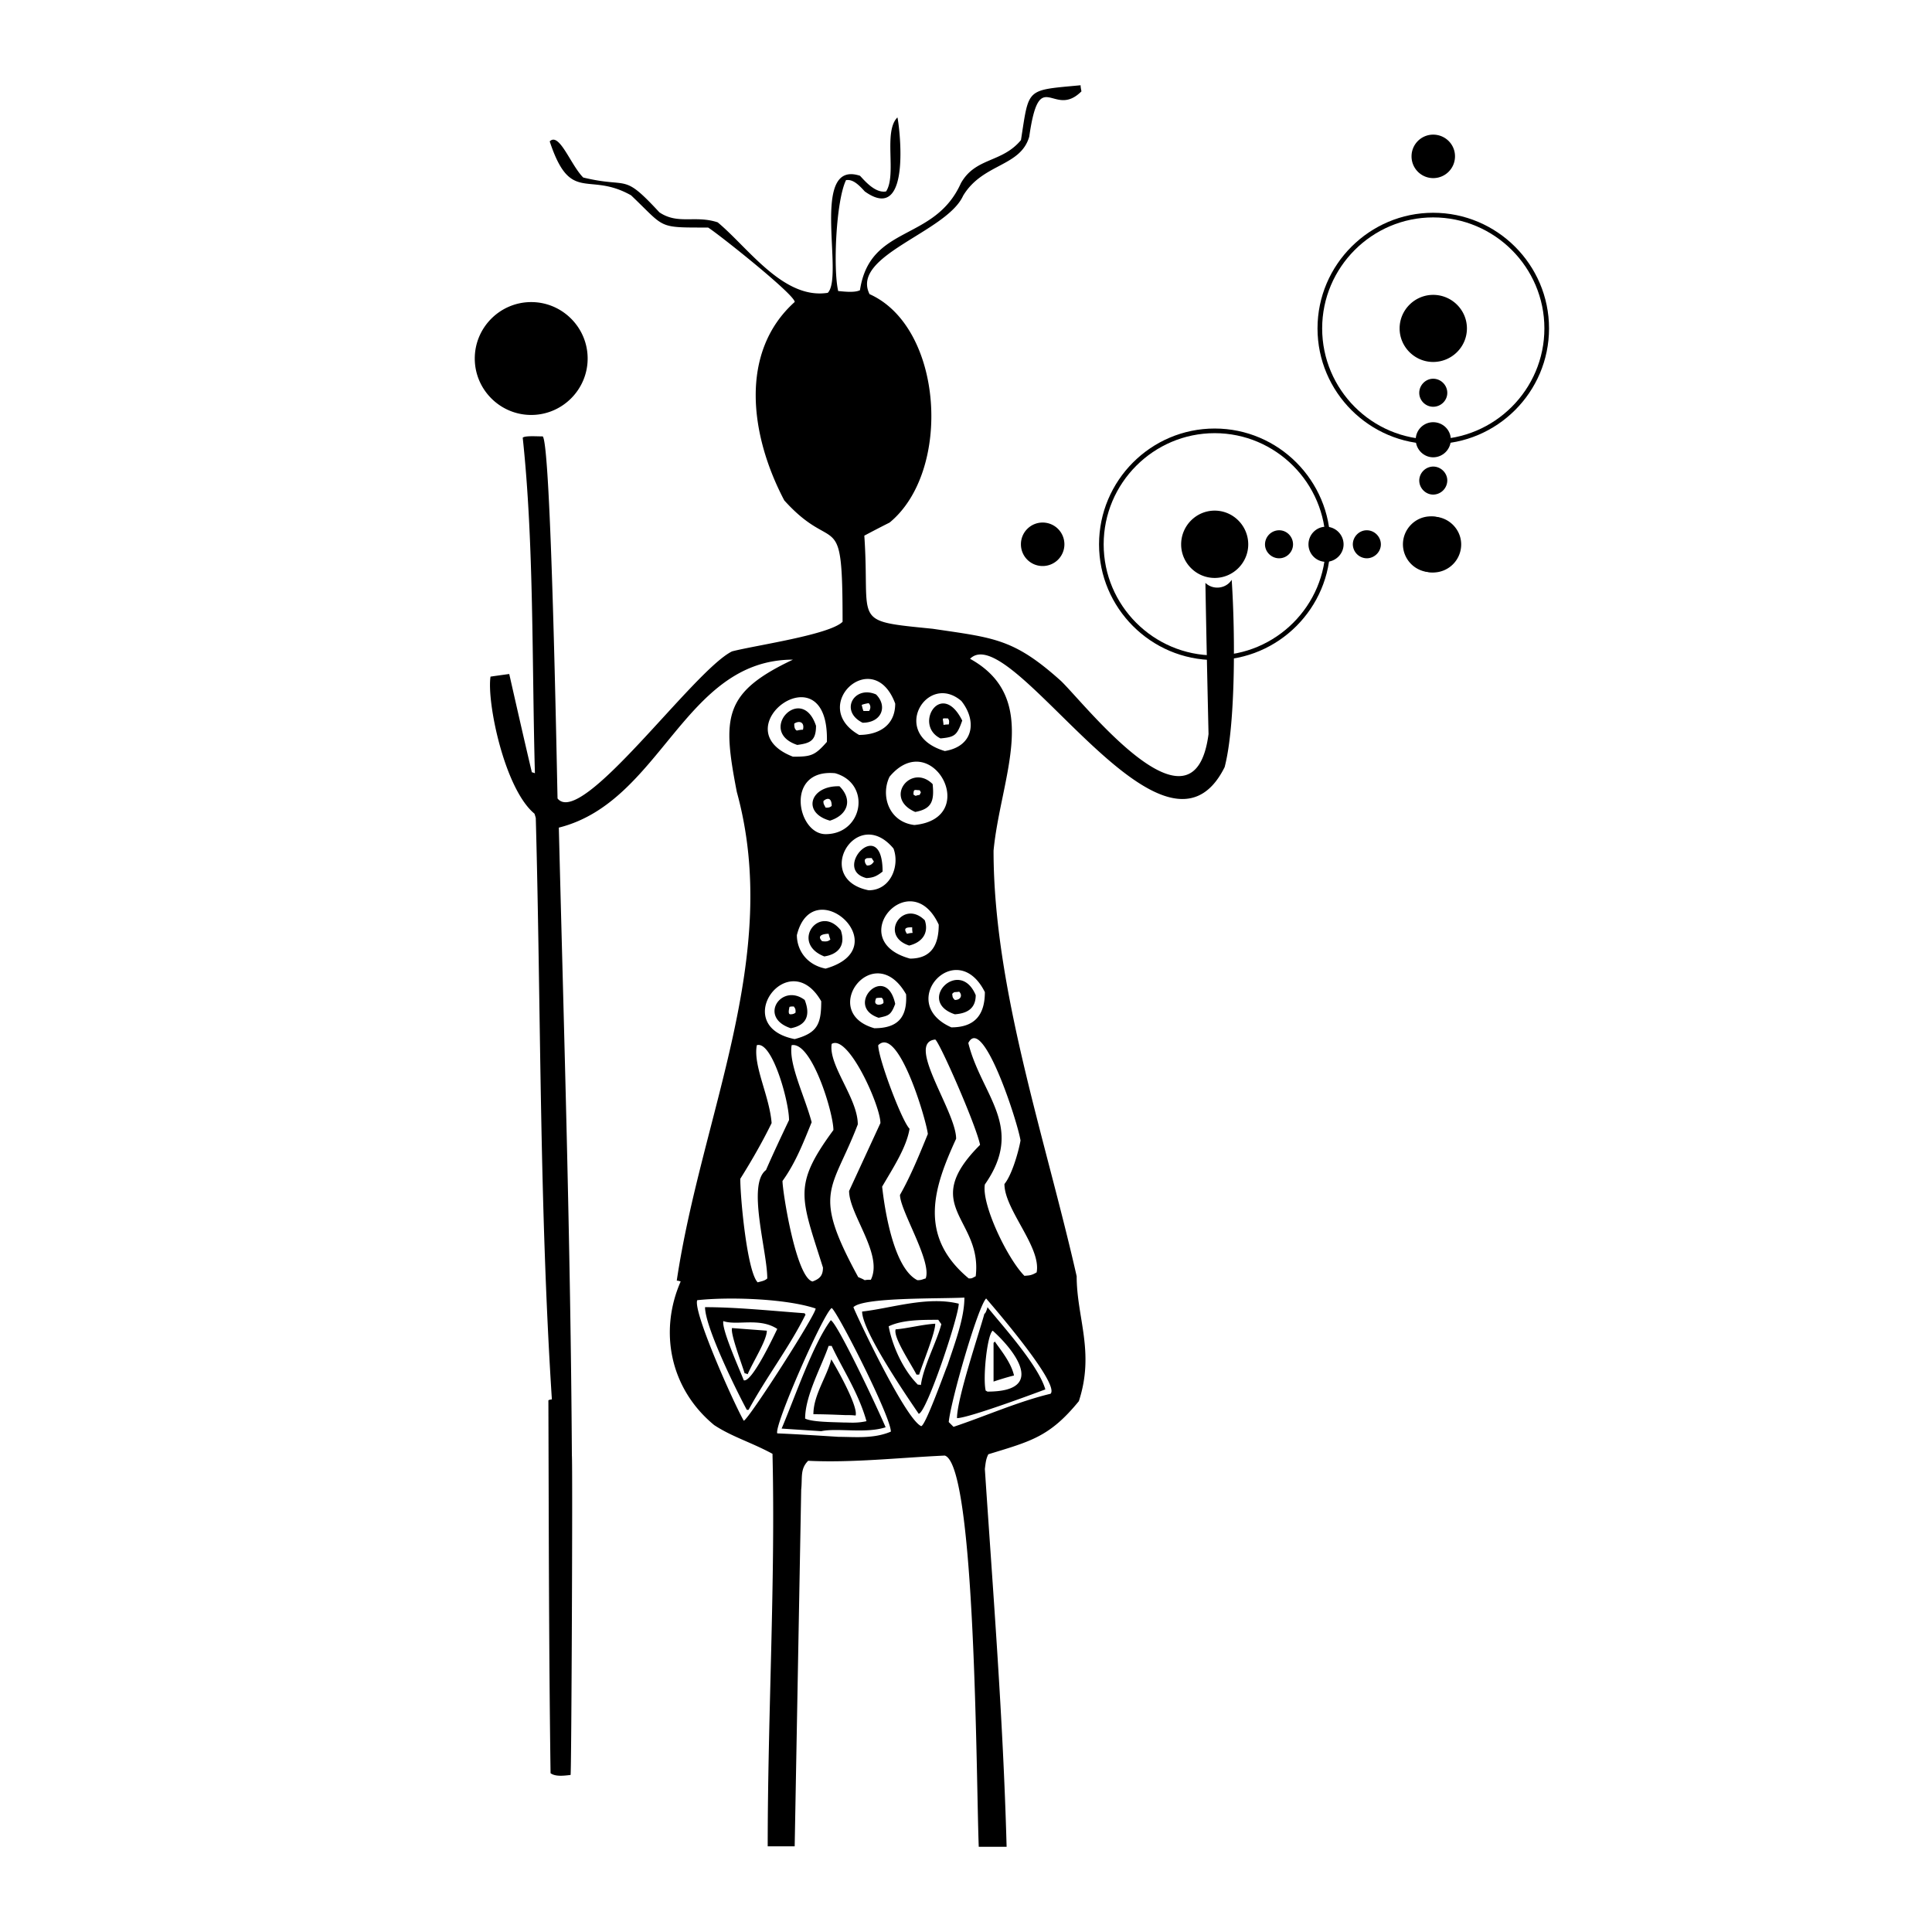 <svg xmlns="http://www.w3.org/2000/svg" width="2500" height="2500" viewBox="0 0 192.756 192.756"><g fill-rule="evenodd" clip-rule="evenodd"><path fill="#fff" d="M0 0h192.756v192.756H0V0z"/><path d="M76.594 184.209c0-13.199.781-26.396.478-39.162-2.171-1.172-4.038-1.693-5.818-2.865-4.428-3.646-5.514-9.377-3.343-14.326a1.221 1.221 0 0 0-.391-.088c2.475-16.584 10.507-32.345 5.992-48.756-1.433-7.424-1.39-9.899 5.601-13.199-10.898 0-13.113 14.197-23.359 16.759.521 20.709 1.172 41.461 1.303 62.649.087.869-.043 31.693-.13 31.867-.738.088-1.52.174-1.997-.174-.174-12.504-.174-24.963-.217-37.207a.825.825 0 0 1 .348-.086c-1.259-19.451-1.085-38.902-1.606-58.004-.043-.174-.087-.304-.13-.435-2.996-2.475-4.776-11.158-4.385-13.676.608-.087 1.216-.174 1.867-.261.738 3.256 1.476 6.513 2.257 9.812.087 0 .174.043.304.087-.304-11.028-.087-22.967-1.216-33.474.217-.217 1.346-.13 1.997-.13.825.825 1.39 32.388 1.477 36.122 2.388 2.996 13.545-12.764 17.41-14.674 2.344-.608 9.725-1.65 11.028-2.952 0-11.809-.738-6.469-5.818-12.113-3.43-6.512-4.515-14.805 1.042-19.797 0-.738-7.598-6.773-8.64-7.424-5.123 0-4.211.086-7.685-3.213-4.298-2.431-6.035.912-8.119-5.383.955-.956 2.084 2.344 3.343 3.604 4.646 1.128 3.864-.564 7.598 3.473 1.867 1.259 3.56.26 5.817.999 3.04 2.518 6.556 7.728 10.984 7.033 1.65-1.649-1.823-13.329 3.213-11.679.348.347 1.476 1.78 2.605 1.562 1.085-1.649-.304-5.948 1.128-7.38.087.043 1.65 10.897-3.256 7.38-.738-.825-1.259-1.215-1.867-1.128-.999 2.041-1.302 8.857-.782 11.071.261 0 1.563.217 2.171-.087.999-6.599 7.424-4.775 10.072-10.68 1.477-2.604 4.081-1.997 5.991-4.298.826-5.253.436-4.949 5.949-5.47 0 .173.043.39.086.607-2.822 2.822-4.168-2.735-5.209 4.516-.869 3.039-4.646 2.648-6.6 5.904-1.65 3.647-11.245 5.948-9.334 9.812 7.381 3.299 8.249 17.67 1.998 22.793-.869.434-1.694.868-2.519 1.303.608 8.813-1.433 8.466 6.816 9.291 6.121.912 8.076.956 12.809 5.21 2.475 2.388 13.285 16.324 14.717 5.296-.113-5.038-.225-10.076-.311-15.085.754.735 2.057.598 2.623-.306.379 5.706.354 14.666-.705 18.691-6.078 12.2-21.273-14.935-25.399-10.811 7.208 3.994 3.04 11.809 2.344 19.146 0 13.762 5.166 28.655 8.293 42.461 0 4.125 1.822 7.555.217 12.461-2.908 3.559-4.775 3.994-9.031 5.297-.217.434-.26.736-.346 1.475.824 12.418 1.822 24.879 2.17 37.686H97.65c-.26-6.686-.303-38.031-3.386-39.031-4.689.217-9.248.738-13.633.521-.825.824-.564 1.693-.695 2.865l-.651 35.602h-2.691v-.001zm7.077-40.855c-2.041-.129-4.081-.26-6.122-.346-.348-.738 4.602-11.984 5.427-12.504.521.26 5.905 10.811 5.905 12.33-1.736.738-3.604.52-5.21.52zm-1.737-.565c-1.346-.086-2.648-.172-3.951-.26 1.346-3.17 3.126-8.422 4.906-10.811.651.305 4.428 8.25 5.47 10.68-1.996.653-4.818.045-6.425.391zm13.199-.434l-.478-.477c.217-2.172 2.909-11.506 3.733-12.33.174.217 7.424 8.508 6.426 9.508-3.255.782-6.554 2.258-9.681 3.299zm-3.257-.085c-1.649-.826-6.643-11.506-6.729-11.854.999-.998 8.379-.824 11.071-.955 0 2.041-.912 4.428-1.693 6.773-.043 0-2.301 6.383-2.649 6.036zm-7.771-.348c-1.129-.043-3.082-.043-3.777-.391 0-2.301 1.65-5.211 2.344-7.252h.304c1.042 2.258 2.648 4.604 3.474 7.512-.999.217-1.607.131-2.345.131zm-9.898-.174c-.955-1.65-5.08-10.854-4.646-12.027 3.125-.346 8.813-.172 11.809.826.173.391-6.643 11.027-7.163 11.201zm21.273-.262c0-1.953 2.215-8.508 2.735-10.418.131 0 .305-.609.305-.652 1.389 1.736 5.08 5.775 5.773 8.205 0 0-7.597 2.865-8.813 2.865zm-11.158-.302c-1.085-.043-2.127-.086-3.169-.086 0-1.912 1.346-3.734 1.78-5.471.043 0 2.735 4.602 2.431 5.6-.347-.043-.695-.043-1.042-.043zm7.338-.131c-1.606-2.344-5.645-8.336-5.645-10.201 2.822-.305 6.469-1.564 9.639-.783 0 1.259-3.213 10.898-3.994 10.984zm-17.15-.391c-1.216-2.258-4.168-8.336-4.168-10.246 3.126 0 6.426.348 9.942.607 0 .045.043.088.087.131-1.563 3.17-3.864 6.166-5.688 9.508h-.173zm24.01-1.822c-.086-.045-.131-.088-.174-.088-.305-1.215.131-5.557.695-5.99 1.996 1.779 5.557 6.078-.521 6.078zm-6.947-.695c-1.606-1.607-2.605-4.125-2.909-5.818 1.346-.65 3.256-.65 4.949-.65.087.129.174.26.305.434-.478 1.824-1.78 4.168-2.041 6.078-.131-.044-.217-.044-.304-.044zm7.554-.305v-3.863l.131-.131c.52.781 1.605 2.041 1.91 3.387-.695.173-1.391.39-2.041.607zm-24.92-.129c-.478-1.217-2.214-5.08-2.041-5.906 1.346.479 3.604-.391 5.384.783-.261.519-2.519 5.383-3.343 5.123zm17.235-.565c-.608-1.174-2.344-3.734-2.083-4.516 1.172-.088 2.604-.479 3.95-.564 0 .912-1.172 3.734-1.606 5.08h-.261zm-17.149-.13c-.304-.998-1.433-3.951-1.259-4.516 1.128.088 2.301.174 3.473.262 0 .955-1.346 3.039-1.91 4.34-.13-.043-.217-.086-.304-.086zm1.302-9.075c-1.042-1.041-1.736-8.336-1.736-10.332 1.172-1.867 2.258-3.777 3.126-5.559-.217-2.734-1.867-5.73-1.476-7.771 1.52-.477 3.213 5.602 3.213 7.469-.782 1.648-1.563 3.299-2.301 4.992-1.91 1.434.13 8.076.13 10.811-.26.26-.695.304-.956.39zm5.471-.086c-1.649-.391-2.996-8.988-2.996-10.029 1.346-1.867 2.127-3.951 2.909-5.861-.695-2.605-2.301-5.775-1.998-7.686 1.998-.391 4.168 6.73 4.168 8.467-4.081 5.557-3.256 6.686-1.042 13.719.001.826-.346 1.129-1.041 1.39zm5.21-.13c-.217-.131-.434-.217-.651-.305-4.688-8.596-2.604-8.553-.043-15.238 0-2.605-2.952-5.904-2.605-8.031 1.65-1 4.863 6.164 4.863 7.9l-3.126 6.773c0 2.344 3.43 6.34 2.171 8.857-.218.001-.435.001-.609.044zm5.253 0c-2.431-1.217-3.299-7.338-3.517-9.334 1.086-1.867 2.432-3.908 2.735-5.775-.781-.781-3.126-7.033-3.126-8.336 1.998-1.996 4.776 7.381 4.95 8.857-.781 1.91-1.693 4.168-2.779 6.078 0 1.562 3.213 6.643 2.562 8.336-.347.088-.391.174-.825.174zm5.123-.174c-5.167-4.299-3.43-9.203-1.259-13.938 0-2.734-5.08-9.594-2.084-9.898.435.262 4.082 8.553 4.472 10.508-6.165 6.164.26 7.336-.434 13.111-.434.217-.347.217-.695.217zm5.557-.26c-1.691-1.693-4.297-7.121-3.949-9.117 4.037-5.775-.348-8.857-1.651-14.111 1.432-2.865 4.907 7.814 5.209 9.725-.174 1-.824 3.387-1.605 4.342 0 2.562 3.689 6.295 3.213 8.814-.565.347-.826.302-1.217.347zm-22.923-23.619c-6.599-1.303-.607-9.464 2.648-3.777 0 2.3-.391 3.169-2.648 3.777zm-.39-1.086c-3.3-1.084-.912-4.559 1.389-2.82.564 1.431.26 2.517-1.389 2.82zm8.335 0c-5.644-1.605-.043-9.03 3.17-3.385.13 2.344-.869 3.385-3.17 3.385zm7.685-.086c-5.601-2.475.521-9.161 3.344-3.518 0 2.215-.957 3.518-3.344 3.518zm-7.251-.955c-3.517-1.172.738-5.601 1.65-1.389-.434 1.172-.694 1.172-1.65 1.389zm-8.813-.348c-.26 0-.13-.521-.086-.738.13-.043.26-.043.434-.043.174.26.174.26.174.607-.175.174-.435.174-.522.174zm16.411 0c-3.908-1.303.478-5.731 2.084-1.91.001 1.346-.868 1.824-2.084 1.91zm-7.641-.955c-.477-.086-.26-.477-.217-.65.174-.045.347-.045.564-.045.174.174.174.305.174.521-.174.174-.435.174-.521.174zm7.641-.476c-.261-.262-.217-.305-.261-.609.261-.26.217-.129.695-.217.347.347.174.826-.434.826zm-12.894-3.127c-1.954-.391-2.865-1.911-2.865-3.343 1.605-6.469 10.159 1.259 2.865 3.343zm8.423-.999c-6.687-1.823.043-9.508 2.865-3.387 0 1.911-.652 3.387-2.865 3.387zm-8.554-.217c-3.43-1.346-.478-5.296 1.65-2.605.565 1.693-.477 2.432-1.65 2.605zm8.467-1.086c-3.04-.998-.608-4.688 1.563-2.518.434 1.303-.305 2.215-1.563 2.518zm-8.684-.434c-.607-.608.217-.738.651-.738.043.174.087.347.174.564-.217.218-.477.218-.825.174zm8.466-.737c-.379-.569-.099-.651.521-.651 0 .174 0 .347.043.564-.217 0-.39.043-.564.087zm-3.82-4.342c-5.644-1.129-1.216-8.596 2.475-4.168.65 1.693-.261 4.168-2.475 4.168zm-.217-1.216c-3.517-.868 1.606-6.382 1.606-.651-.651.521-.999.607-1.606.651zm.043-1.259c-.217-.217-.217-.435-.217-.564.174-.174.087-.174.695-.174.043.087.13.217.217.348-.261.39-.478.39-.695.39zm-4.124-3.126c-2.865 0-4.081-6.556.955-6.078 3.647 1.042 2.778 6.078-.955 6.078zm8.857-.911c-2.562-.304-3.387-2.953-2.475-4.82 4.211-5.036 9.204 4.168 2.475 4.82zm-8.423-.435c-2.822-.782-1.997-3.517.955-3.43 1.346 1.346.825 2.866-.955 3.43zm8.509-.868c-3.213-1.389-.391-4.906 1.737-2.779.174 1.693-.087 2.475-1.737 2.779zm-8.943-.434c-.174-.347-.217-.347-.217-.651.261-.261.825-.478.825.478-.218.216-.478.173-.608.173zm8.986-1.173a.981.981 0 0 1-.217-.13c0-.607.131-.434.608-.434.044.043.087.13.13.217l-.13.26c-.13 0-.26.044-.391.087zm-12.243-3.907c-7.294-2.822 3.647-10.941 3.386-1.477-1.215 1.39-1.606 1.477-3.386 1.477zm15.153-.564c-5.601-1.65-1.78-7.945 1.65-4.993 1.562 1.953 1.259 4.515-1.65 4.993zm-14.719-.608c-4.081-1.346.435-6.208 1.867-1.91.001 1.519-.607 1.736-1.867 1.91zm14.285-.652c-2.735-1.346.087-5.948 2.17-1.78-.521 1.477-.738 1.65-2.17 1.78zm-8.12-.347c-5.123-2.909 1.433-8.987 3.604-3.126 0 2.258-1.736 3.126-3.604 3.126zm-6.208-.434c-.252-.126-.261-.437-.261-.695.5-.333 1.058-.152.868.608a2.58 2.58 0 0 0-.607.087zm14.631-.564c-.043-.738-.261-.651.434-.651.174.174.13.434.087.608a2.043 2.043 0 0 0-.521.043zm-8.075-.218c-2.344-1.172-.825-3.777 1.346-2.822 1.172 1.172.564 2.822-1.346 2.822zm.087-1.172c-.087-.217-.131-.434-.174-.607.217-.087.434-.13.694-.174.217.217.217.521.044.781h-.564z"/><path d="M104.016 52.134c1.211 0 2.18.969 2.18 2.18a2.166 2.166 0 0 1-2.18 2.158 2.162 2.162 0 0 1-2.158-2.158 2.165 2.165 0 0 1 2.158-2.18zM121.189 50.945c1.85 0 3.348 1.519 3.348 3.369 0 1.828-1.498 3.347-3.348 3.347s-3.346-1.519-3.346-3.347c.001-1.85 1.497-3.369 3.346-3.369z"/><path d="M121.189 43.217c6.1 0 11.076 4.976 11.076 11.097.021 6.1-4.977 11.076-11.076 11.076s-11.076-4.976-11.076-11.076c0-6.121 4.977-11.097 11.076-11.097zm0-.463c6.363 0 11.537 5.196 11.537 11.56 0 6.341-5.174 11.538-11.537 11.538s-11.537-5.197-11.537-11.538c0-6.363 5.174-11.56 11.537-11.56z"/><path d="M127.619 52.905c.771 0 1.387.639 1.387 1.409 0 .749-.615 1.387-1.387 1.387s-1.41-.638-1.41-1.387a1.42 1.42 0 0 1 1.41-1.409zM132.287 52.552c.969 0 1.762.793 1.762 1.762 0 .947-.793 1.74-1.762 1.74s-1.74-.792-1.74-1.74c0-.969.771-1.762 1.74-1.762zM136.359 52.905c.771 0 1.41.639 1.41 1.409 0 .749-.639 1.387-1.41 1.387a1.41 1.41 0 0 1-1.387-1.387c.001-.771.639-1.409 1.387-1.409zM142.746 51.518a2.8 2.8 0 0 1 2.797 2.796c0 1.52-1.256 2.774-2.797 2.774a2.791 2.791 0 0 1-2.775-2.774c0-1.541 1.256-2.796 2.775-2.796zM145.166 15.591c0 1.211-.969 2.18-2.18 2.18a2.165 2.165 0 0 1-2.156-2.18c0-1.189.969-2.158 2.156-2.158 1.211 0 2.18.969 2.18 2.158zM146.355 32.766c0 1.85-1.52 3.347-3.369 3.347-1.826 0-3.346-1.497-3.346-3.347s1.52-3.347 3.346-3.347c1.85-.001 3.369 1.497 3.369 3.347z"/><path d="M154.084 32.766c0 6.099-4.977 11.075-11.098 11.075-6.098.022-11.074-4.976-11.074-11.075s4.977-11.075 11.074-11.075c6.121-.001 11.098 4.976 11.098 11.075zm.463 0c0 6.363-5.197 11.538-11.561 11.538-6.34 0-11.537-5.175-11.537-11.538s5.197-11.538 11.537-11.538c6.364 0 11.561 5.174 11.561 11.538z"/><path d="M144.396 39.195c0 .771-.639 1.387-1.41 1.387-.748 0-1.387-.617-1.387-1.387s.639-1.409 1.387-1.409c.772 0 1.41.638 1.41 1.409zM144.748 43.863c0 .969-.793 1.762-1.762 1.762-.945 0-1.738-.793-1.738-1.762s.793-1.739 1.738-1.739c.969 0 1.762.77 1.762 1.739zM144.396 47.936a1.42 1.42 0 0 1-1.41 1.409c-.748 0-1.387-.638-1.387-1.409a1.41 1.41 0 0 1 1.387-1.387c.772 0 1.41.639 1.41 1.387zM145.783 54.322a2.8 2.8 0 0 1-2.797 2.796c-1.52 0-2.773-1.255-2.773-2.796a2.79 2.79 0 0 1 2.773-2.774c1.541-.001 2.797 1.254 2.797 2.774zM52.999 30.139c3.102 0 5.631 2.53 5.631 5.631s-2.53 5.63-5.631 5.63-5.631-2.529-5.631-5.63 2.529-5.631 5.631-5.631z"/></g></svg>